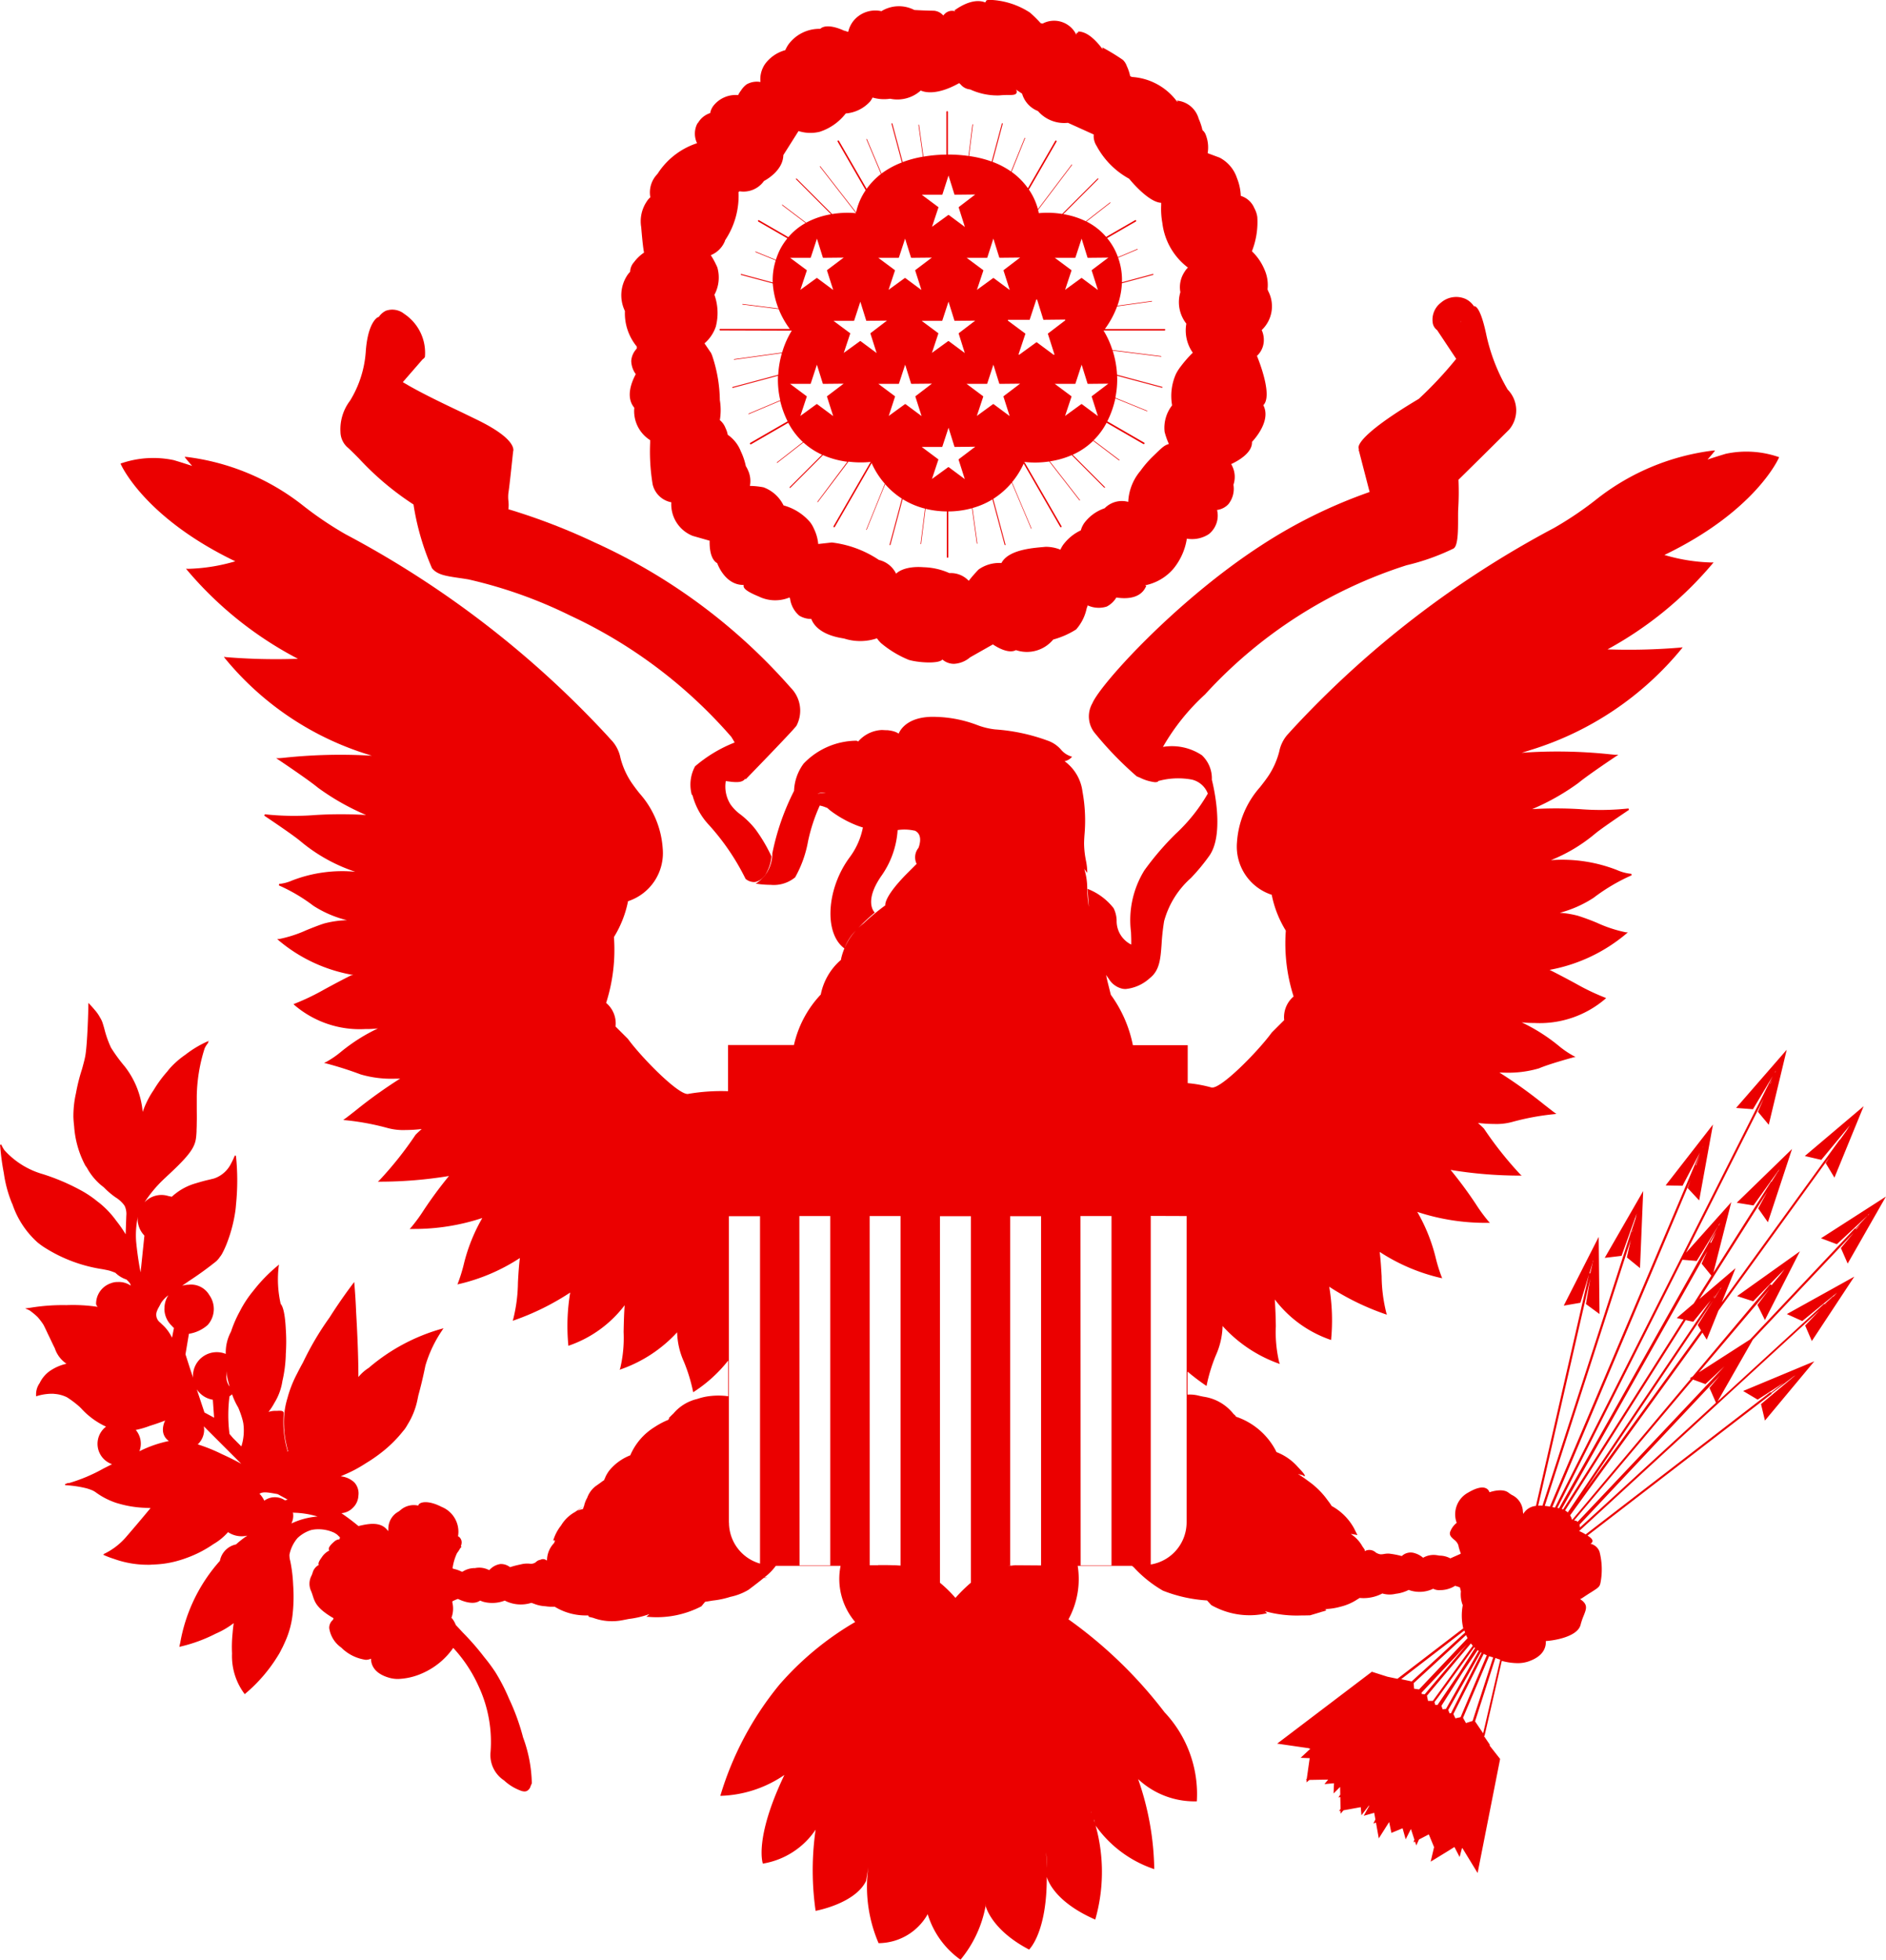 <svg xmlns="http://www.w3.org/2000/svg" width="83.361" height="86.601" viewBox="0 0 83.361 86.601"><g data-name="Group 129915" fill="#eb0000"><path data-name="Path 11963" d="M27.743 12.137a1.6 1.6 0 0 0-.121 1.605 2.309 2.309 0 0 0 .523 1.568l.006.073-.042.06a.852.852 0 0 0-.208.507 1.036 1.036 0 0 0 .2.581c-.184.342-.456 1.01-.071 1.476l.006.008a1.517 1.517 0 0 0 .7 1.431v.123a8.86 8.86 0 0 0 .111 1.831 1.047 1.047 0 0 0 .825.792 1.5 1.5 0 0 0 .946 1.484l.749.214c-.007.174-.007.8.334.992.053.144.39.962 1.155.962h.016a.125.125 0 0 0-.006.028c-.009.093.059.232.667.48a1.657 1.657 0 0 0 1.361.046l.026.043a1.2 1.2 0 0 0 .409.76 1.013 1.013 0 0 0 .531.145c.1.271.414.681 1.323.843l.133.024a2.312 2.312 0 0 0 1.444-.011 1.646 1.646 0 0 0 .181.211 4.6 4.6 0 0 0 1.227.741c.4.122 1.324.186 1.487-.015a.775.775 0 0 0 .51.19 1.185 1.185 0 0 0 .713-.287l1.008-.571c.132.09.672.436 1.019.252a1.509 1.509 0 0 0 1.647-.467 3.718 3.718 0 0 0 1.011-.445 2.017 2.017 0 0 0 .464-.917l.024-.077c.008-.009.013-.021.021-.029h-.01c0-.014.01-.03.014-.041a1.174 1.174 0 0 0 .841.052 1.047 1.047 0 0 0 .425-.4c.368.059 1.042.082 1.3-.466l.023-.05-.053-.023a2.213 2.213 0 0 0 1.264-.746 2.757 2.757 0 0 0 .582-1.316 1.35 1.35 0 0 0 .973-.2 1.049 1.049 0 0 0 .363-1.067.834.834 0 0 0 .5-.255 1.089 1.089 0 0 0 .224-.86 1.074 1.074 0 0 0-.049-.812.645.645 0 0 0-.051-.1c.245-.112.945-.478.92-.981.127-.134.854-.951.5-1.621.412-.4-.154-1.866-.281-2.178a.949.949 0 0 0 .3-.611 1.051 1.051 0 0 0-.09-.53 1.444 1.444 0 0 0 .285-1.726l-.027-.075a1.673 1.673 0 0 0-.14-.883c-.008-.021-.018-.042-.027-.062l-.017-.035a2.349 2.349 0 0 0-.507-.7 3.519 3.519 0 0 0 .239-1.51 1.152 1.152 0 0 0-.131-.395.95.95 0 0 0-.6-.543 2.312 2.312 0 0 0-.168-.784 1.573 1.573 0 0 0-.77-.907l-.526-.195a1.509 1.509 0 0 0-.076-.789.484.484 0 0 0-.153-.229 2.544 2.544 0 0 0-.166-.5 1.1 1.1 0 0 0-.965-.805l.032.056h-.015a2.685 2.685 0 0 0-2-1.1l-.081-.034a2.011 2.011 0 0 0-.15-.449.672.672 0 0 0-.178-.276 9.411 9.411 0 0 0-.911-.553l.042.072-.026-.014-.029-.016c-.283-.373-.658-.739-1.048-.738v.053h-.065v.036c-.007 0-.013.019-.019.048a1.087 1.087 0 0 0-1.488-.487l-.084-.02a5.412 5.412 0 0 0-.476-.468 3.46 3.46 0 0 0-1.635-.554c-.208-.024-.33.006-.31.077a.13.13 0 0 0-.035.028c-.191-.079-.646-.158-1.367.361h.052l-.036.024a.448.448 0 0 0-.435.125.3.3 0 0 0-.061.071.611.611 0 0 0-.424-.214c-.281 0-.7-.023-.857-.031a1.479 1.479 0 0 0-1.455.052l.057.014a1.245 1.245 0 0 0-1.3.423 1.208 1.208 0 0 0-.221.461l-.014.018a1.245 1.245 0 0 0-.185-.06s-.728-.361-1.042-.076a1.7 1.7 0 0 0-1.391.671 1.336 1.336 0 0 0-.152.271 1.647 1.647 0 0 0-.887.6 1.186 1.186 0 0 0-.212.807.912.912 0 0 0-.612.105.99.99 0 0 0-.25.273 1.033 1.033 0 0 0-.123.2 1.256 1.256 0 0 0-1.081.456.765.765 0 0 0-.141.273l-.015.053.021.006a.972.972 0 0 0-.549.424.724.724 0 0 0-.046.058.973.973 0 0 0-.006.856 3.283 3.283 0 0 0-1.712 1.3c-.008.011-.012.021-.019.031s-.023.027-.034.043a1.166 1.166 0 0 0-.3 1.015.79.79 0 0 0-.159.187 1.567 1.567 0 0 0-.245 1.133c.059.712.1 1.007.126 1.124a1.788 1.788 0 0 0-.44.419.66.66 0 0 0-.175.43.965.965 0 0 0-.109.128Zm4.3-1.512a3.537 3.537 0 0 0 .6-2.139l.045-.035a1.108 1.108 0 0 0 1.08-.455c.1-.052.843-.463.855-1.143l.672-1.063a1.72 1.72 0 0 0 .937.032 2.385 2.385 0 0 0 1.15-.809 1.618 1.618 0 0 0 1.086-.541 1.231 1.231 0 0 0 .1-.163 1.78 1.78 0 0 0 .775.053A1.547 1.547 0 0 0 40.697 4c.151.069.688.234 1.68-.317l.02-.011.066.063a.615.615 0 0 0 .417.216 2.864 2.864 0 0 0 1.3.264 3.039 3.039 0 0 1 .374-.017c.208 0 .345 0 .38-.1a.15.15 0 0 0-.029-.141l.272.182a1.172 1.172 0 0 0 .7.767 1.532 1.532 0 0 0 1.325.52l1.141.516a.8.8 0 0 0 .124.5 3.587 3.587 0 0 0 1.441 1.455c.094.115.862 1.038 1.416 1.063v.111a3.454 3.454 0 0 0 .052.784 2.9 2.9 0 0 0 1.13 1.967.858.858 0 0 0-.141.177 1.223 1.223 0 0 0-.193.91 1.538 1.538 0 0 0 .264 1.391 1.708 1.708 0 0 0 .285 1.283 5.361 5.361 0 0 0-.54.618 2.037 2.037 0 0 0-.2.313 2.381 2.381 0 0 0-.174 1.395 1.615 1.615 0 0 0-.332 1.168 3.184 3.184 0 0 0 .19.539c-.217.061-.317.172-.68.522a4.69 4.69 0 0 0-.579.667 2.268 2.268 0 0 0-.538 1.369 1.066 1.066 0 0 0-1.043.282 1.859 1.859 0 0 0-.84.575 1.017 1.017 0 0 0-.212.4 2.062 2.062 0 0 0-.719.56 1.147 1.147 0 0 0-.183.294 1.736 1.736 0 0 0-.657-.126c-.411.044-1.6.085-1.942.7l-.013.017a1.569 1.569 0 0 0-1.005.285 6.418 6.418 0 0 0-.436.5 1.086 1.086 0 0 0-.855-.34 2.967 2.967 0 0 0-1.136-.26c-.916-.071-1.219.286-1.219.286a1.135 1.135 0 0 0-.76-.608 4.748 4.748 0 0 0-2.082-.771l-.6.067a1.959 1.959 0 0 0-.193-.68 1.317 1.317 0 0 0-.162-.279 2.355 2.355 0 0 0-1.178-.746 1.609 1.609 0 0 0-.887-.8 3.48 3.48 0 0 0-.6-.062 1.133 1.133 0 0 0-.089-.7 1.116 1.116 0 0 0-.091-.173 2.887 2.887 0 0 0-.222-.655 1.589 1.589 0 0 0-.578-.731 1.061 1.061 0 0 0-.093-.283.856.856 0 0 0-.256-.365 2.713 2.713 0 0 0 0-.885 6.406 6.406 0 0 0-.352-2l-.007-.011-.027-.065-.292-.43a1.688 1.688 0 0 0 .5-.741 2.39 2.39 0 0 0-.062-1.405 1.615 1.615 0 0 0 .13-1.206 1.222 1.222 0 0 0-.057-.126 3.331 3.331 0 0 0-.234-.418 1.131 1.131 0 0 0 .633-.644Z"/><path data-name="Path 11965" d="M34.966 14.608c.006 0 .006-.008.011-.011l.015.018a3.885 3.885 0 0 0-.422.96l-2.124.294a.013.013 0 0 0 0 .025l2.114-.292a4.271 4.271 0 0 0-.163.957l-2.014.539a.02.02 0 0 0-.015.025.02.02 0 0 0 .02.015l2-.536a4 4 0 0 0 .1 1.086s-.006-.006-.01 0l-1.387.585a.013.013 0 0 0-.007.017.013.013 0 0 0 .012.008l1.387-.585v-.008a4.145 4.145 0 0 0 .329.909l-1.65.953a.033.033 0 0 0-.012.046.034.034 0 0 0 .029.017.031.031 0 0 0 .017 0l1.646-.951a3.143 3.143 0 0 0 .648.852l-1.153.9a.013.013 0 0 0 0 .018.012.012 0 0 0 .01 0h.008l1.155-.9a3.134 3.134 0 0 0 .825.541l-1.431 1.432a.021.021 0 0 0 0 .029.021.021 0 0 0 .029 0l1.442-1.443a3.935 3.935 0 0 0 1.078.293l-1.322 1.765a.012.012 0 0 0 0 .018h.008a.012.012 0 0 0 .01 0l1.352-1.788a4.3 4.3 0 0 0 .981.012l-1.639 2.839a.033.033 0 0 0 .012.046.032.032 0 0 0 .017 0 .033.033 0 0 0 .029-.017l1.625-2.816a3.592 3.592 0 0 0 .584.913l-.822 2.024a.013.013 0 0 0 .007.017.013.013 0 0 0 .012-.008l.818-2.012a3.536 3.536 0 0 0 .738.636l-.544 2.032a.021.021 0 0 0 .014.025h.005a.02.02 0 0 0 .019-.015l.541-2.019a3.472 3.472 0 0 0 .986.418l-.194 1.556a.013.013 0 0 0 .011.014.012.012 0 0 0 .013-.011l.194-1.552a4.012 4.012 0 0 0 .94.117v2.007a.034.034 0 1 0 .067 0v-2.006a4 4 0 0 0 1.045-.142l.216 1.558a.012.012 0 0 0 .012.011.013.013 0 0 0 .011-.015l-.216-1.562a3.475 3.475 0 0 0 .883-.382l.538 2.006a.02.02 0 0 0 .019.015h.005a.021.021 0 0 0 .014-.025l-.541-2.019a3.549 3.549 0 0 0 .816-.715l.856 2.029a.013.013 0 0 0 .012.008.012.012 0 0 0 .007-.017l-.861-2.04a3.565 3.565 0 0 0 .516-.824l1.613 2.794a.034.034 0 0 0 .029.017.033.033 0 0 0 .017 0 .033.033 0 0 0 .012-.046l-1.632-2.825h-.011v-.013a4.254 4.254 0 0 0 1.1-.02l1.339 1.72a.012.012 0 0 0 .01 0h.008a.013.013 0 0 0 0-.018l-1.329-1.708a3.891 3.891 0 0 0 .969-.275l1.435 1.437a.022.022 0 0 0 .014.006.02.02 0 0 0 .014-.034l-1.424-1.426a3.118 3.118 0 0 0 .916-.623s0 .01 0 .014l1.133.857a.01.01 0 0 0 .008 0 .013.013 0 0 0 .008-.023l-1.133-.857h-.012a3.135 3.135 0 0 0 .579-.781l1.63.942a.031.031 0 0 0 .017 0 .034.034 0 0 0 .029-.017.033.033 0 0 0-.012-.046l-1.632-.943a4.142 4.142 0 0 0 .356-1.013l1.4.568a.013.013 0 0 0 0-.025l-1.4-.57a3.966 3.966 0 0 0 .078-.972l1.979.529h.005a.02.02 0 0 0 .019-.015.02.02 0 0 0-.014-.025l-1.991-.533a4.284 4.284 0 0 0-.194-1.066l2.14.267a.013.013 0 0 0 0-.025l-2.152-.269a3.849 3.849 0 0 0-.389-.857l.006-.006h2.69a.034.034 0 0 0 0-.067h-2.638a4.038 4.038 0 0 0 .54-1l1.532-.212a.012.012 0 0 0 .01-.014.012.012 0 0 0-.014-.011l-1.517.21a3.387 3.387 0 0 0 .2-.994l1.377-.369a.02.02 0 0 0-.01-.039l-1.365.366a2.9 2.9 0 0 0-.169-1.086l.859-.363a.013.013 0 0 0-.01-.023l-.856.362a3.083 3.083 0 0 0-.165-.374 2.775 2.775 0 0 0-.315-.468l1.27-.733a.034.034 0 0 0 .012-.046.033.033 0 0 0-.046-.012l-1.279.738a2.8 2.8 0 0 0-.869-.679l1.055-.822a.013.013 0 0 0-.016-.02l-1.065.83a3.624 3.624 0 0 0-1-.315l1.544-1.544a.02.02 0 1 0-.028-.028l-1.564 1.563a4.117 4.117 0 0 0-1.034-.034s-.008-.055-.03-.144l1.5-1.984a.013.013 0 0 0 0-.018.012.012 0 0 0-.018 0l-1.489 1.969a2.886 2.886 0 0 0-.4-.866l1.224-2.12a.034.034 0 0 0-.058-.033l-1.209 2.094a3.1 3.1 0 0 0-.723-.723l.6-1.485a.013.013 0 0 0-.007-.017.013.013 0 0 0-.017.007l-.6 1.48a3.625 3.625 0 0 0-.817-.427l.451-1.682a.02.02 0 1 0-.039-.01l-.45 1.679a4.808 4.808 0 0 0-1-.243l.173-1.391a.013.013 0 0 0-.011-.014.014.014 0 0 0-.014.011l-.173 1.39a6.559 6.559 0 0 0-.91-.063V4.951a.034.034 0 1 0-.067 0V6.83a6.52 6.52 0 0 0-1.013.09l-.195-1.4a.012.012 0 0 0-.014-.011.013.013 0 0 0-.011.015l.194 1.4a4.8 4.8 0 0 0-.892.238l-.455-1.7a.02.02 0 0 0-.039.01l.457 1.707a3.68 3.68 0 0 0-.9.49l-.642-1.52a.012.012 0 0 0-.017-.007.013.013 0 0 0-.007.017l.644 1.527a3.1 3.1 0 0 0-.634.658l-1.224-2.119a.033.033 0 1 0-.058.033l1.239 2.146a2.758 2.758 0 0 0-.423.976l-1.579-2.029a.013.013 0 1 0-.02.016l1.593 2.047v.005a4.122 4.122 0 0 0-1.054.038L35.213 7.89a.02.02 0 0 0-.028.028l1.547 1.548a3.545 3.545 0 0 0-1.1.373l-1.048-.793a.013.013 0 0 0-.015.021l1.039.786a2.764 2.764 0 0 0-.763.625l-1.294-.747a.033.033 0 0 0-.033.058l1.285.742a2.8 2.8 0 0 0-.308.459 3.052 3.052 0 0 0-.2.489l-.89-.363a.013.013 0 0 0-.017.007.013.013 0 0 0 .007.017l.892.363a2.909 2.909 0 0 0-.133.976l-1.388-.372a.02.02 0 1 0-.01.039l1.4.375a3.828 3.828 0 0 0 .752 2.01h-3.077a.034.034 0 0 0 0 .067Zm6.958-6.853.26.832a.022.022 0 0 0 .021.016l.9-.01-.722.552a.023.023 0 0 0-.008.025l.273.857-.71-.527a.02.02 0 0 0-.013 0 .023.023 0 0 0-.013 0l-.717.52.282-.849a.022.022 0 0 0-.008-.025l-.727-.542h.892a.022.022 0 0 0 .021-.015Zm1.983 2.786.26.832a.023.023 0 0 0 .021.016l.9-.009-.723.551a.023.023 0 0 0-.008.025l.274.857-.709-.527a.023.023 0 0 0-.013 0 .024.024 0 0 0-.013 0l-.716.521.283-.85a.023.023 0 0 0-.008-.025l-.728-.541h.892a.023.023 0 0 0 .021-.015Zm-1.528 9.747a.023.023 0 0 0-.008.025l.273.855-.709-.527a.02.02 0 0 0-.013 0 .02.02 0 0 0-.013 0l-.717.521.282-.849a.023.023 0 0 0-.008-.025l-.727-.542h.892a.022.022 0 0 0 .021-.015l.273-.833.26.833a.023.023 0 0 0 .021.015l.9-.01Zm-2.82-2.761a.023.023 0 0 0-.008-.025l-.728-.543h.891a.022.022 0 0 0 .021-.015l.273-.833.26.832a.023.023 0 0 0 .022.016l.9-.009-.721.552a.022.022 0 0 0-.008.025l.273.856-.709-.527a.024.024 0 0 0-.013 0 .021.021 0 0 0-.013 0l-.717.521Zm3.085-1.93-.71-.526a.022.022 0 0 0-.013 0 .022.022 0 0 0-.013 0l-.717.52.282-.85a.023.023 0 0 0-.008-.025l-.727-.541h.892a.022.022 0 0 0 .021-.015l.273-.833.26.832a.023.023 0 0 0 .021.016l.9-.009-.722.551a.023.023 0 0 0-.008.025Zm-2.183-3.667a.023.023 0 0 0-.008.025l.274.857-.711-.527a.023.023 0 0 0-.013 0 .022.022 0 0 0-.013 0l-.716.521.282-.85a.023.023 0 0 0-.008-.025l-.728-.541h.892a.022.022 0 0 0 .021-.015l.272-.832.26.832a.023.023 0 0 0 .021.016l.9-.009Zm-2.157 2.244.9-.009-.722.551a.022.022 0 0 0-.008.025l.273.857-.709-.526a.024.024 0 0 0-.013 0 .022.022 0 0 0-.013 0l-.717.52.283-.85a.023.023 0 0 0-.008-.025l-.728-.541h.892a.023.023 0 0 0 .021-.015l.272-.832.259.832a.023.023 0 0 0 .021.016Zm-1.742 3.328a.022.022 0 0 0-.008.025l.273.856-.71-.527a.024.024 0 0 0-.013 0 .021.021 0 0 0-.013 0l-.715.521.282-.849a.023.023 0 0 0-.008-.025l-.728-.543h.892a.023.023 0 0 0 .021-.015l.272-.833.26.832a.023.023 0 0 0 .022.016l.9-.009Zm0-5.572a.023.023 0 0 0-.008.025l.274.857-.709-.527a.023.023 0 0 0-.013 0 .024.024 0 0 0-.013 0l-.716.521.283-.85a.022.022 0 0 0-.008-.025l-.729-.541h.893a.022.022 0 0 0 .021-.015l.272-.832.26.832a.023.023 0 0 0 .021.016l.9-.009Zm7.8 5.572a.022.022 0 0 0-.008.025l.273.856-.71-.527a.024.024 0 0 0-.013 0 .021.021 0 0 0-.013 0l-.715.521.282-.849a.023.023 0 0 0-.008-.025l-.727-.543h.892a.022.022 0 0 0 .021-.015l.272-.833.259.832a.023.023 0 0 0 .022.016l.9-.009Zm3.9-5.572a.023.023 0 0 0-.008.025l.273.857-.709-.527a.022.022 0 0 0-.013 0 .024.024 0 0 0-.013 0l-.715.521.281-.85a.022.022 0 0 0-.008-.025l-.728-.541h.892a.023.023 0 0 0 .021-.015l.272-.832.26.832a.02.02 0 0 0 .022.016l.9-.009Zm0 5.572a.022.022 0 0 0-.008.025l.273.856-.709-.527a.024.024 0 0 0-.013 0 .021.021 0 0 0-.013 0l-.716.521.283-.849a.023.023 0 0 0-.008-.025l-.729-.543h.892a.023.023 0 0 0 .021-.015l.273-.833.26.832a.021.021 0 0 0 .021.016l.9-.009Zm-2.461-4.257a.023.023 0 0 1 .021-.015.023.023 0 0 1 .021.016l.275.883.946-.01a.023.023 0 0 1 .021.015.023.023 0 0 1-.008.025l-.763.582.289.908a.023.023 0 0 1-.008.025.022.022 0 0 1-.013 0 .023.023 0 0 1-.013 0l-.752-.558-.759.551a.023.023 0 0 1-.026 0 .022.022 0 0 1-.008-.025l.3-.9-.77-.572a.023.023 0 0 1-.008-.025.023.023 0 0 1 .021-.015h.943Z"/><path data-name="Path 11966" d="M15.337 19.745c.128.109.305.288.53.514a12.689 12.689 0 0 0 2.41 2.03 11.276 11.276 0 0 0 .818 2.816c.231.288.606.343 1.175.427.132.019.281.041.44.068a20.322 20.322 0 0 1 4.5 1.6 21.369 21.369 0 0 1 7.113 5.355s.065.1.149.25a6.114 6.114 0 0 0-1.75 1.052 1.7 1.7 0 0 0-.142 1.269l.027-.006v.006a3.043 3.043 0 0 0 .675 1.264 10.358 10.358 0 0 1 1.668 2.432v.005a.6.6 0 0 0 .369.144.476.476 0 0 0 .075-.006.737.737 0 0 0 .493-.421 1.789 1.789 0 0 0 .212-.706 7.022 7.022 0 0 0-.7-1.188 3.75 3.75 0 0 0-.667-.663 1.913 1.913 0 0 1-.445-.449 1.478 1.478 0 0 1-.207-1.029c.379.053.711.1.853-.1l.03.019c.086-.088 2.1-2.158 2.242-2.366a1.434 1.434 0 0 0-.258-1.68 25.564 25.564 0 0 0-8.659-6.414 27.324 27.324 0 0 0-3.817-1.469 1.563 1.563 0 0 0 0-.374 1.572 1.572 0 0 1 0-.342c.042-.248.167-1.432.2-1.753a.458.458 0 0 0 .008-.078c.02-.048.166-.526-1.474-1.347-.224-.112-.5-.243-.822-.4-.825-.392-1.848-.878-2.579-1.322l.877-1.008a.307.307 0 0 0 .1-.1 2.065 2.065 0 0 0-.912-1.906.842.842 0 0 0-.817-.138.8.8 0 0 0-.319.288v-.018l-.04.02c-.018.009-.442.235-.528 1.536a4.749 4.749 0 0 1-.694 2.147 2.087 2.087 0 0 0-.422 1.389.933.933 0 0 0 .288.652Zm16.311 14.7Z"/><path data-name="Path 11967" d="m80.083 59.249 1.876-2.845-2.98 1.654.682.308 1.536-1.254-.164.172c-.008 0-.016-.007-.023 0l-.362.331a.043.043 0 0 0-.042.008l-4.692 4.3 1.563-2.737 4.452-4.717-.562.671.3.686 1.69-2.959-2.868 1.841.7.263 1.369-1.273-.551.582a.045.045 0 0 0-.039.012l-4.612 4.886-2.266 1.455 3.12-3.682-.533.7.332.67 1.547-3.036-2.777 1.978.712.23 1.386-1.418-.179.236-.4.476a.041.041 0 0 0-.013-.024.047.047 0 0 0-.066.006l-3.4 4.042-.131.084.046.017-5.249 6.243v-.005a.65.65 0 0 0-.086-.2l5.849-8.072.19.311.52-1.291 4.9-6.765-.162.255.386.641 1.291-3.154-2.6 2.2.729.17 1.264-1.527-.155.244-.283.392a.047.047 0 0 0-.025.015l-5.2 7.17.608-1.51-1.6 1.365 3-4.736-.4.73.43.612 1.067-3.236-2.444 2.375.739.119 1.154-1.613-.066.122h-.01l-.281.442a.047.047 0 0 0-.033.02l-2.535 4 .79-3.116-2 2.234 3.436-6.816-.258.588.479.574.794-3.314-2.238 2.571.746.057.871-1.46-.179.354-1.455 2.887-2.442 4.837-.024.027h.01l-5.533 10.955-.055-.01-.061-.011 6.106-14.434-.126.337.51.547.61-3.353-2.093 2.69.748.016.77-1.47-6.632 15.644a3.263 3.263 0 0 0-.227-.032l3.8-11.747-.172.77.581.472.141-3.405-1.7 2.953.743-.088.669-1.866-.05.222-.2.6s-.006 0-.007.008l-1.49 4.611-2.417 7.46a1.718 1.718 0 0 0-.189 0l2.3-10.029-.19 1.123.6.44-.036-3.408-1.544 3.038.737-.127.375-1.247-2.341 10.222a.72.72 0 0 0-.563.358c0-.042-.009-.073-.012-.088a.858.858 0 0 0-.5-.759c-.048-.033-.1-.065-.143-.1-.254-.191-.717-.054-.837-.014a.286.286 0 0 0-.15-.174c-.17-.083-.436-.02-.789.187a1.091 1.091 0 0 0-.509 1.339.89.89 0 0 0-.27.35c-.09.179.03.284.147.386a.545.545 0 0 1 .2.262v.019a2.6 2.6 0 0 0 .106.339c-.022.015-.037.023-.037.023l-.428.19a1 1 0 0 0-.477-.121c-.04-.007-.076-.014-.121-.02a.925.925 0 0 0-.605.114.983.983 0 0 0-.363-.2.571.571 0 0 0-.58.125 3.83 3.83 0 0 0-.551-.107.929.929 0 0 0-.239.017.811.811 0 0 1-.152.013.553.553 0 0 1-.172-.059.376.376 0 0 1-.048-.033.417.417 0 0 0-.476-.048v-.06c-.032-.055-.067-.1-.1-.147a1.519 1.519 0 0 0-.513-.549h.033c.131.021.2.035.205.035l.054.011-.155-.308a2.493 2.493 0 0 0-1-.986h.01s-.06-.1-.17-.24a3.559 3.559 0 0 0-.856-.85l-.022-.017a6.562 6.562 0 0 0-.438-.3l.246.067a.019.019 0 0 0 0 .008.027.027 0 0 0 .027.027h.021l.007-.017c.008-.019.019-.055-.3-.388a2.379 2.379 0 0 0-.946-.661l-.016-.025-.019-.044a3.1 3.1 0 0 0-1.767-1.5l-.015-.019h.023l-.042-.04c-.022-.021-.042-.037-.064-.057l-.008-.009a2.055 2.055 0 0 0-1.315-.754c-.086-.017-.168-.033-.249-.055a1.608 1.608 0 0 0-.464-.038v-1.019a9.5 9.5 0 0 0 .8.609l.041.027.01-.048a7.322 7.322 0 0 1 .4-1.3 3.353 3.353 0 0 0 .3-1.3 6.121 6.121 0 0 0 2.462 1.653l.069.023-.027-.067a5.778 5.778 0 0 1-.15-1.6 22.522 22.522 0 0 0-.046-1.182 5.219 5.219 0 0 0 2.454 1.779l.037.01v-.038a8.935 8.935 0 0 0-.085-2.313 11.234 11.234 0 0 0 2.484 1.213l.064.022-.021-.064a6.914 6.914 0 0 1-.211-1.635c-.021-.363-.043-.73-.086-1.075a8.376 8.376 0 0 0 2.7 1.151l.062.013-.024-.059a7.025 7.025 0 0 1-.249-.791 7.714 7.714 0 0 0-.828-2.082 9.6 9.6 0 0 0 3.051.484h.162l-.055-.055a7.154 7.154 0 0 1-.571-.777 18.454 18.454 0 0 0-1.114-1.507 18.793 18.793 0 0 0 3.053.252h.089l-.067-.059a16.042 16.042 0 0 1-1.6-2.017c-.088-.092-.177-.17-.266-.25a6.41 6.41 0 0 0 .714.045 2.657 2.657 0 0 0 .794-.088 11.1 11.1 0 0 1 1.872-.347l.088-.009-.072-.051c-.1-.071-.26-.2-.461-.354a20.875 20.875 0 0 0-1.986-1.424c.084 0 .168.006.25.006a4.82 4.82 0 0 0 1.493-.189c.48-.205 1.518-.484 1.528-.487l.094-.025-.089-.038a4.14 4.14 0 0 1-.662-.453 7.91 7.91 0 0 0-1.63-1.031c.063.005.124.013.187.017.13.008.256.011.38.011a4.451 4.451 0 0 0 3.129-1.066l.035-.037-.047-.018a9.9 9.9 0 0 1-1.18-.556c-.525-.292-1.1-.585-1.27-.67a7.3 7.3 0 0 0 3.393-1.6l.065-.059h-.087a5.857 5.857 0 0 1-1.281-.422 10.252 10.252 0 0 0-.83-.307 4.194 4.194 0 0 0-.81-.134 5.109 5.109 0 0 0 1.494-.662 8.3 8.3 0 0 1 1.682-.994l-.013-.065a2.046 2.046 0 0 1-.635-.168 6.663 6.663 0 0 0-2.919-.436 7.175 7.175 0 0 0 1.931-1.151l.061-.05c.36-.288 1.449-1.015 1.459-1.022l-.024-.061a11.453 11.453 0 0 1-2.144.03 17.507 17.507 0 0 0-2.114 0 10.244 10.244 0 0 0 2.047-1.158c.412-.344 1.657-1.174 1.67-1.183l.092-.061h-.111c-.036 0-.126-.009-.262-.022a22.185 22.185 0 0 0-3.9-.066c.13-.038.26-.078.4-.124a13.92 13.92 0 0 0 6.671-4.474l.046-.065-.079.013a27.124 27.124 0 0 1-3.242.081 16.187 16.187 0 0 0 4.64-3.785l.047-.061-.077.008a8 8 0 0 1-2.095-.333c4.025-1.938 5.045-4.262 5.056-4.287l.015-.034-.036-.011a4.369 4.369 0 0 0-2.318-.139c-.281.084-.55.169-.812.255.18-.2.288-.338.291-.342l.044-.057h-.072a10.374 10.374 0 0 0-5.1 2.1 15.43 15.43 0 0 1-1.943 1.32 43.513 43.513 0 0 0-11.572 8.9c-.1.109-.168.187-.207.227a1.607 1.607 0 0 0-.37.75 3.52 3.52 0 0 1-.47 1.065c-.128.191-.26.359-.388.521a4.061 4.061 0 0 0-1.01 2.42 2.239 2.239 0 0 0 1.535 2.326 4.778 4.778 0 0 0 .623 1.584 7.688 7.688 0 0 0 .344 2.909 1.2 1.2 0 0 0-.416 1.044l-.548.547c-.606.835-2.3 2.556-2.678 2.426a5.917 5.917 0 0 0-1.038-.188v-1.678h-2.424a5.663 5.663 0 0 0-.975-2.227l-.137-.549a5.391 5.391 0 0 1-.071-.327l.091.136.007.011h.007a.943.943 0 0 0 .62.463.792.792 0 0 0 .139.012 1.846 1.846 0 0 0 1.066-.48c.438-.34.476-.858.523-1.513a9.6 9.6 0 0 1 .111-1.007 3.927 3.927 0 0 1 1.18-1.9 8.564 8.564 0 0 0 .837-1.014c.694-1.04.1-3.305.093-3.328a1.411 1.411 0 0 0-.441-1.087A2.394 2.394 0 0 0 51.402 33a9.608 9.608 0 0 1 1.861-2.32 20.5 20.5 0 0 1 8.905-5.706 9.966 9.966 0 0 0 2.079-.74c.2-.12.2-.8.2-1.345 0-.158 0-.307.007-.419a12.206 12.206 0 0 0 .01-1.273l1-.986c.511-.506 1.039-1.029 1.242-1.233a1.311 1.311 0 0 0-.068-1.768 8.224 8.224 0 0 1-.957-2.483c-.2-.925-.38-1.14-.469-1.186a.077.077 0 0 0-.065-.01.91.91 0 0 0-.379-.328 1.03 1.03 0 0 0-1.083.173.941.941 0 0 0-.349.939.5.5 0 0 0 .185.271l.843 1.268a17.04 17.04 0 0 1-1.653 1.768c-2.277 1.356-2.617 1.918-2.658 2.1a.134.134 0 0 0 0 .086c0 .024.009.042.013.064h-.013a.4.4 0 0 0 .017.065l.467 1.8a22.153 22.153 0 0 0-4.793 2.36c-3.749 2.43-7.107 6.128-7.46 6.974a1.166 1.166 0 0 0 .073 1.275 15.336 15.336 0 0 0 1.888 1.955l.141.058a2.029 2.029 0 0 0 .66.2.381.381 0 0 0 .118-.017l.027-.009-.016-.02a3.308 3.308 0 0 1 1.51-.068 1 1 0 0 1 .7.616 7.576 7.576 0 0 1-1.423 1.783 12.57 12.57 0 0 0-1.381 1.61 4.19 4.19 0 0 0-.591 2.724c.008.2.015.384.01.555a1.162 1.162 0 0 1-.645-1.064 1.3 1.3 0 0 0-.133-.543 2.7 2.7 0 0 0-1.124-.844l-.03-.013.059.8a4.977 4.977 0 0 1-.072-.838 2.917 2.917 0 0 0-.131-.844c.04.057.067.092.071.1l.06.08v-.1A2.745 2.745 0 0 0 48 38.03a4.191 4.191 0 0 1-.084-.746c0-.122.008-.254.019-.408a7.046 7.046 0 0 0-.089-1.9 1.961 1.961 0 0 0-.791-1.344.612.612 0 0 0 .294-.158l.037-.037-.049-.019a.958.958 0 0 1-.442-.3 1.389 1.389 0 0 0-.6-.4 8.365 8.365 0 0 0-2.308-.491 3.2 3.2 0 0 1-.811-.2 5.5 5.5 0 0 0-1.768-.353c-1.26-.06-1.611.556-1.688.74a.413.413 0 0 0-.039-.027l-.012-.006a.518.518 0 0 0-.053-.027l-.024-.01a.77.77 0 0 0-.078-.028l-.017-.005a1.23 1.23 0 0 0-.122-.029l-.037-.006a1.785 1.785 0 0 0-.12-.015h-.05c-.06 0-.124-.008-.2-.008a1.467 1.467 0 0 0-1.036.508.355.355 0 0 0-.076-.035h-.008a3.263 3.263 0 0 0-2.327 1.01 2.149 2.149 0 0 0-.424 1.206 10.761 10.761 0 0 0-.96 2.762 1.569 1.569 0 0 1-.686 1.306l-.055.027.061.01a3.978 3.978 0 0 0 .6.046 1.48 1.48 0 0 0 1.089-.332 5.073 5.073 0 0 0 .571-1.6 7.694 7.694 0 0 1 .516-1.569h.013c.031.006.059.014.087.022l.033.008.078.027.019.007c.025.009.044.018.062.026h.009l.039.019c.023.022.059.053.1.088l.021.017c.046.036.1.077.166.122l.04.027c.067.046.142.094.225.145l.045.026c.089.052.185.106.288.158l.021.01c.1.05.209.1.321.145l.048.02q.141.056.292.1a3.24 3.24 0 0 1-.591 1.327c-1.014 1.376-1.134 3.321-.248 4l.024.018.008-.029a2.173 2.173 0 0 1 .533-.8 8.332 8.332 0 0 1 .783-.743l.019-.015-.018-.016s-.49-.472.325-1.629a3.941 3.941 0 0 0 .7-2h.009a2.022 2.022 0 0 1 .736.028h.017a.407.407 0 0 1 .143.111c.182.227.033.607.016.65a.663.663 0 0 0-.081.707l-.4.4c-1.045 1.046-.987 1.409-.984 1.424V40a9.757 9.757 0 0 0-.966.8 2.748 2.748 0 0 0-.987 1.554l-.006.053a2.71 2.71 0 0 0-.894 1.533 4.76 4.76 0 0 0-1.186 2.231H32.18v2.04a8.627 8.627 0 0 0-1.746.116c-.38.126-2.072-1.592-2.682-2.43l-.545-.544a1.183 1.183 0 0 0-.416-1.043 7.706 7.706 0 0 0 .345-2.909 4.779 4.779 0 0 0 .623-1.584 2.238 2.238 0 0 0 1.533-2.328 4.062 4.062 0 0 0-1.008-2.418 7.543 7.543 0 0 1-.39-.522 3.526 3.526 0 0 1-.47-1.065 1.6 1.6 0 0 0-.37-.75c-.04-.04-.11-.118-.208-.228a43.471 43.471 0 0 0-11.57-8.9 15.431 15.431 0 0 1-1.946-1.32 10.345 10.345 0 0 0-5.1-2.1h-.072l.044.057s.112.142.292.342a31.761 31.761 0 0 0-.812-.255 4.369 4.369 0 0 0-2.318.139l-.036.01.014.034c.01.025 1.03 2.348 5.057 4.286a8.043 8.043 0 0 1-2.1.333l-.077-.008.047.061a16.217 16.217 0 0 0 4.9 3.921 27.057 27.057 0 0 1-3.194-.074l-.079-.013.046.065a13.239 13.239 0 0 0 6.355 4.261c.047.016.091.028.138.043a23.459 23.459 0 0 0-3.843.087 4.48 4.48 0 0 1-.275.023h-.111l.092.061c.013.009 1.32.881 1.753 1.241a10.693 10.693 0 0 0 2.131 1.208 18.344 18.344 0 0 0-2.23 0 12.037 12.037 0 0 1-2.248-.032l-.024.061c.011.008 1.155.77 1.533 1.074l.067.054a7.382 7.382 0 0 0 2.424 1.351 6.144 6.144 0 0 0-2.791.385 1.859 1.859 0 0 1-.575.152l-.012.065a7.576 7.576 0 0 1 1.525.9 4.88 4.88 0 0 0 1.485.638 4.361 4.361 0 0 0-.986.139c-.189.054-.478.17-.786.292a5.61 5.61 0 0 1-1.225.4h-.088l.065.059a6.917 6.917 0 0 0 3.3 1.531l-.076.013v.033l-.006-.033h-.009c-.007 0-.7.352-1.325.7a10.066 10.066 0 0 1-1.179.555l-.047.018.034.037a4.438 4.438 0 0 0 3.126 1.065c.124 0 .252 0 .383-.012.064 0 .125-.011.188-.017a7.912 7.912 0 0 0-1.633 1.034 4.1 4.1 0 0 1-.66.451l-.089.038.094.025a15.727 15.727 0 0 1 1.527.486 4.812 4.812 0 0 0 1.493.189c.082 0 .167 0 .251-.006a20.826 20.826 0 0 0-1.99 1.428c-.2.156-.357.279-.456.35l-.072.051.088.009a11.206 11.206 0 0 1 1.872.346 2.662 2.662 0 0 0 .8.089 6.4 6.4 0 0 0 .709-.044c-.09.081-.181.162-.271.254a15.807 15.807 0 0 1-1.6 2.013l-.067.059h.089a18.833 18.833 0 0 0 3.055-.251 18.352 18.352 0 0 0-1.116 1.51 7.193 7.193 0 0 1-.569.775l-.055.055h.162a9.582 9.582 0 0 0 3.051-.484 7.728 7.728 0 0 0-.829 2.087 7.064 7.064 0 0 1-.247.788l-.025.058.062-.013a8.37 8.37 0 0 0 2.7-1.152c-.044.344-.066.711-.086 1.074a6.911 6.911 0 0 1-.211 1.635l-.021.064.064-.022a11.248 11.248 0 0 0 2.478-1.226 8.944 8.944 0 0 0-.084 2.313v.038l.037-.01a5.224 5.224 0 0 0 2.454-1.78c-.029.392-.038.8-.046 1.182a5.782 5.782 0 0 1-.15 1.6l-.027.067.069-.023a6.117 6.117 0 0 0 2.473-1.63 3.352 3.352 0 0 0 .3 1.3 7.338 7.338 0 0 1 .4 1.3l.01.049.041-.028a6.227 6.227 0 0 0 1.508-1.376v1.58a3.252 3.252 0 0 0-.925.008 2.657 2.657 0 0 0-.448.113 1.952 1.952 0 0 0-1.05.643 3.367 3.367 0 0 0-.172.168l-.04.042h.033l-.052.07a3.443 3.443 0 0 0-.605.32 2.716 2.716 0 0 0-1.071 1.246 2.253 2.253 0 0 0-.937.684.712.712 0 0 0-.045.065 1.387 1.387 0 0 0-.094.163l-.025.021h.018a1.266 1.266 0 0 0-.067.15l-.04.032.039-.029v.007l-.092.065.057-.044c-.042.03-.084.061-.122.091l-.231.164a1.128 1.128 0 0 0-.364.506 1.284 1.284 0 0 0-.141.369v.007a3.535 3.535 0 0 0-.39.249 1.634 1.634 0 0 0-.625.6 1.992 1.992 0 0 0-.346.662h.076c0 .019-.01.037-.015.057l-.024.057a1.112 1.112 0 0 0-.312.748v.021l-.024-.008-.04-.023a.233.233 0 0 0-.224 0 .358.358 0 0 0-.2.1.375.375 0 0 1-.031.024.366.366 0 0 1-.243.05 1.116 1.116 0 0 0-.409.034 4.14 4.14 0 0 0-.464.12.645.645 0 0 0-.427-.139.8.8 0 0 0-.449.228.506.506 0 0 0-.046.043.93.93 0 0 0-.623-.092.987.987 0 0 0-.531.146l-.046.02a1.559 1.559 0 0 0-.361-.13l-.058-.022a2.353 2.353 0 0 1 .193-.665l.029-.043a1.113 1.113 0 0 0 .106-.165c.013-.016.025-.033.039-.047l.03-.031-.029-.025a.634.634 0 0 0 .022-.083.317.317 0 0 0-.117-.346.25.25 0 0 0-.037-.02c0-.006.008-.014.011-.021a1.184 1.184 0 0 0-.726-1.27c-.5-.258-.839-.24-.973-.147a.155.155 0 0 0-.065.088.894.894 0 0 0-.73.155 3.612 3.612 0 0 1-.137.108.857.857 0 0 0-.453.781.723.723 0 0 0-.008.088c-.3-.449-.869-.334-1.313-.228a9.866 9.866 0 0 0-.755-.568.8.8 0 0 0 .515-.246.787.787 0 0 0 .237-.525.724.724 0 0 0-.169-.577 1 1 0 0 0-.615-.28l.151-.068a5.787 5.787 0 0 0 .953-.505 6.749 6.749 0 0 0 .682-.467 5.552 5.552 0 0 0 .968-.952c.027-.032.06-.069.081-.1a1.672 1.672 0 0 0 .12-.191 3.314 3.314 0 0 0 .441-1.108l.032-.155.007-.034c.141-.507.249-1.007.31-1.308a5.556 5.556 0 0 1 .761-1.592v-.006l.041-.057-.073.021a8.47 8.47 0 0 0-3.231 1.728 1.928 1.928 0 0 0-.459.406c0-.945-.052-2.033-.1-2.856a26.283 26.283 0 0 0-.079-1.273l-.005-.069-.043.055a22.91 22.91 0 0 0-1.052 1.518 12.953 12.953 0 0 0-1.166 1.974c-.1.179-.194.362-.291.551a5.166 5.166 0 0 0-.4 1.032 3.615 3.615 0 0 0-.126.579v.008a3.677 3.677 0 0 0-.026.659c0 .071.007.14.013.208v.026a3.919 3.919 0 0 0 .078.5q.038.186.086.364l-.038.021a.116.116 0 0 0 .007-.07 4.485 4.485 0 0 1-.157-1.624.083.083 0 0 0-.023-.07c-.05-.052-.166-.044-.278-.038h-.089a.949.949 0 0 0-.286.048 2.706 2.706 0 0 0 .262-.4 2.546 2.546 0 0 0 .354-.963 5.887 5.887 0 0 0 .149-1.137v-.048a8 8 0 0 0 0-1.124c-.039-.8-.16-1.031-.224-1.1a4.888 4.888 0 0 1-.088-1.668l.016-.073-.057.048a6.954 6.954 0 0 0-1.077 1.107 4.912 4.912 0 0 0-.6.911 5.279 5.279 0 0 0-.391.9 1.933 1.933 0 0 0-.231.977v.006a1.053 1.053 0 0 0-1.45.98c0 .027.006.052.008.078l-.139-.415-.2-.626.151-.9v-.006a1.635 1.635 0 0 0 .83-.388 1.058 1.058 0 0 0 .074-1.321.939.939 0 0 0-.856-.465l-.057.006a1.044 1.044 0 0 0-.292.046l.3-.208a14.915 14.915 0 0 0 1.215-.879 1.127 1.127 0 0 0 .158-.189.922.922 0 0 0 .09-.13 4.1 4.1 0 0 0 .247-.551 6.441 6.441 0 0 0 .348-1.374c.011-.084.02-.177.027-.275a10.4 10.4 0 0 0-.004-2.138h-.008l-.044-.007a3.408 3.408 0 0 1-.166.354 1.3 1.3 0 0 1-.754.658l-.166.041-.065.016a6.319 6.319 0 0 0-.349.089l-.051.015c-.054.016-.11.031-.161.048a2.591 2.591 0 0 0-.925.472c-.052.04-.1.082-.146.125l-.156-.033a1.024 1.024 0 0 0-1.051.28 5.575 5.575 0 0 1 .839-1.01c.054-.052.108-.1.168-.159 1.25-1.149 1.262-1.39 1.294-1.971v-.067c.006-.1.008-.221.009-.343.006-.212 0-.424 0-.628v-.5a7.339 7.339 0 0 1 .347-2.12 1.057 1.057 0 0 1 .165-.258l-.016-.022.047-.058-.094.038a4.725 4.725 0 0 0-.952.576 3.852 3.852 0 0 0-.7.616c-.034.04-.068.083-.1.125a5.424 5.424 0 0 0-.6.817 3.981 3.981 0 0 0-.487.969 3.812 3.812 0 0 0-.8-2.017 7.117 7.117 0 0 1-.6-.821 4.511 4.511 0 0 1-.282-.785c-.015-.061-.033-.123-.052-.186s-.04-.134-.06-.184a1.315 1.315 0 0 0-.095-.185 1.766 1.766 0 0 0-.241-.339c-.117-.142-.218-.243-.226-.252l-.046-.046v.116c0 .166-.041 1.72-.138 2.242-.027.145-.08.34-.14.56a8.057 8.057 0 0 0-.269 1.069 4.6 4.6 0 0 0-.114 1.059c.005.129.017.266.033.408a4.322 4.322 0 0 0 .495 1.731l.071.1a2.661 2.661 0 0 0 .6.745c.053.044.1.08.149.12a3.569 3.569 0 0 0 .515.439 1.366 1.366 0 0 1 .382.346l.008.013c.01.015.016.029.024.044a.833.833 0 0 1 .062.408l-.03.821a5.529 5.529 0 0 0-.417-.6 4.057 4.057 0 0 0-.763-.8l-.051-.037a4.623 4.623 0 0 0-.8-.533 9.437 9.437 0 0 0-1.631-.688 3.624 3.624 0 0 1-1.7-1.062 1.556 1.556 0 0 1-.134-.246l-.051.012v.035c0 .007 0 .032.006.064a10.434 10.434 0 0 0 .157 1.15 5.52 5.52 0 0 0 .361 1.338l.023.048a3.952 3.952 0 0 0 1.048 1.625c.027.025.053.05.082.074l.016.011a2.987 2.987 0 0 0 .327.229 6.6 6.6 0 0 0 2.5.922c.117.022.216.042.3.062a2.737 2.737 0 0 1 .264.094h.007a1.244 1.244 0 0 0 .489.3 1.1 1.1 0 0 1 .166.182l.03.091a.928.928 0 0 0-.561-.163h-.037a.814.814 0 0 0-.293.059.958.958 0 0 0-.644.9.2.2 0 0 0 .067.132v.007a7.411 7.411 0 0 0-1.385-.075 8.82 8.82 0 0 0-1.58.114l-.138.018-.1.014.092.038a1 1 0 0 1 .111.053 3.082 3.082 0 0 1 .349.289 2.8 2.8 0 0 1 .26.344c.055.106.124.251.2.416.1.2.2.425.3.619a1.313 1.313 0 0 0 .516.684 2.112 2.112 0 0 0-.775.348 1.4 1.4 0 0 0-.411.507.86.86 0 0 0-.157.545v.042l.041-.016a2.3 2.3 0 0 1 .72-.1l.061.007a1.48 1.48 0 0 1 .543.149 4.414 4.414 0 0 1 .541.407c.031.03.06.056.092.09a3.4 3.4 0 0 0 1.094.8.952.952 0 0 0 .265 1.659l-.375.189a7.361 7.361 0 0 1-1.5.637.862.862 0 0 1-.124.014v.017c-.025 0-.05.014-.074.018v.053a4.852 4.852 0 0 1 .964.143l.06.019c.038.012.074.025.109.039l.053.02a.859.859 0 0 1 .158.088 3.29 3.29 0 0 0 .877.46c.054.019.11.034.166.05a4.769 4.769 0 0 0 1.143.18l.215.01h.03a72.032 72.032 0 0 1-1.111 1.313 3.013 3.013 0 0 1-.9.691l-.044.018.017.013H4.61l-.06.022.057.028a4.055 4.055 0 0 0 .436.164 4.383 4.383 0 0 0 1.455.257h.116c.042 0 .084-.006.126-.007s.1-.005.151-.008a4.274 4.274 0 0 0 .651-.083l.037-.008q.182-.038.367-.095c.055-.016.109-.034.164-.052l.1-.035a5.116 5.116 0 0 0 1.22-.622 2.566 2.566 0 0 0 .649-.531 1.079 1.079 0 0 0 .849.153c-.006.007-.014.011-.021.018a3.917 3.917 0 0 0-.474.371.913.913 0 0 0-.713.726 7.333 7.333 0 0 0-1.752 3.611c0 .021-.011.042-.015.063l-.015.077v.009l-.011.042.042-.012a6.751 6.751 0 0 0 1.568-.574 3.658 3.658 0 0 0 .793-.464 6.914 6.914 0 0 0-.05.451 5.948 5.948 0 0 0-.024.892 2.78 2.78 0 0 0 .544 1.772l.016.023.016-.013a6.9 6.9 0 0 0 1.467-1.708l.036-.058c.036-.062.07-.127.1-.191.02-.037.04-.073.059-.112.035-.071.067-.144.1-.218l.038-.085a4.008 4.008 0 0 0 .3-1.128 7.223 7.223 0 0 0 .025-1.317 6.5 6.5 0 0 0-.128-1.053.994.994 0 0 1-.036-.275 1.614 1.614 0 0 1 .357-.738 1.541 1.541 0 0 1 .6-.354 1.36 1.36 0 0 1 .3-.035 1.643 1.643 0 0 1 .722.153 1.3 1.3 0 0 1 .13.084l.127.123a.593.593 0 0 0-.023.084.356.356 0 0 0-.2.074c-.212.176-.3.3-.268.388a.089.089 0 0 0 .02.032.854.854 0 0 0-.344.313c-.124.168-.162.271-.12.323a.547.547 0 0 0-.271.33 1.213 1.213 0 0 1-.054.146.76.76 0 0 0-.021.675c.031.072.054.142.075.209.092.287.179.558.885.976.011.007.024.009.036.015-.01.025-.016.045-.017.048l-.007.025-.009.008a.459.459 0 0 0-.159.365 1.277 1.277 0 0 0 .53.855 1.91 1.91 0 0 0 1.086.542.552.552 0 0 0 .231-.051v.033c.014.273.169.637.829.818a1.4 1.4 0 0 0 .371.046 2.881 2.881 0 0 0 1.1-.266 3.245 3.245 0 0 0 1.334-1.107 6.291 6.291 0 0 1 1.124 1.7 5.826 5.826 0 0 1 .522 2.942 1.336 1.336 0 0 0 .6 1.213 2.182 2.182 0 0 0 .709.442.535.535 0 0 0 .19.046.263.263 0 0 0 .12-.027.352.352 0 0 0 .16-.225 1.163 1.163 0 0 0 .048-.108 6.139 6.139 0 0 0-.387-2.029 9.713 9.713 0 0 0-.616-1.7 8.518 8.518 0 0 0-.6-1.169 7.659 7.659 0 0 0-.5-.677 11.261 11.261 0 0 0-.951-1.09q-.151-.165-.307-.331a1.052 1.052 0 0 0-.167-.293l-.026-.018a1.173 1.173 0 0 0 .04-.692c0-.016.006-.03.008-.046l.134-.062.107-.041c.1.051.635.3.952.091l.035-.015a.876.876 0 0 0 .15.056 1.524 1.524 0 0 0 .917-.051l.014-.006a1.555 1.555 0 0 0 1.176.1l.1.033a1.562 1.562 0 0 0 .521.117 2.114 2.114 0 0 0 .412.021 2.626 2.626 0 0 0 1.464.384l.035.019v.04l.2.049a2.41 2.41 0 0 0 1.314.1l.268-.052a4.016 4.016 0 0 0 .862-.2l.034-.009-.013.018-.112.093.1.007a4.289 4.289 0 0 0 2.332-.467l.164-.2c.044-.006.17-.025.337-.054a3.871 3.871 0 0 0 .778-.164 2.587 2.587 0 0 0 .8-.31l.01-.007c.155-.116.337-.254.512-.393l.01-.008.151-.123a1.447 1.447 0 0 0 .169-.023h-.142a2.42 2.42 0 0 0 .5-.506h2.863a2.936 2.936 0 0 0 .645 2.481 13.324 13.324 0 0 0-3.35 2.77 14.062 14.062 0 0 0-2.611 4.911 5.252 5.252 0 0 0 2.832-.923c-1.354 2.832-.952 3.917-.952 3.917a3.488 3.488 0 0 0 2.332-1.5 12.633 12.633 0 0 0 0 3.587s1.743-.314 2.231-1.323l.1-.622a6.316 6.316 0 0 0 .452 3.372 2.506 2.506 0 0 0 2.171-1.281 3.83 3.83 0 0 0 1.451 2.013 5.212 5.212 0 0 0 1.114-2.4c0-.017.006-.035.009-.052 0 .032-.007.064-.009.087 0 0 .244 1.044 1.916 1.916 0 0 .792-.735.782-3.211.07.239.437 1.14 2.143 1.887a7.657 7.657 0 0 0-.2-4.815.429.429 0 0 0 .034.075v.007a2.469 2.469 0 0 0 .08.273c.006.01.021.036.045.073.03.141.038.208.038.208a5.182 5.182 0 0 0 2.611 1.95 12.56 12.56 0 0 0-.713-3.977 3.641 3.641 0 0 0 2.595.981 5.272 5.272 0 0 0-1.428-3.935 19.745 19.745 0 0 0-4.246-4.106 3.717 3.717 0 0 0 .408-2.364h2.4l.083.07a5.445 5.445 0 0 0 1.286 1.028 6.359 6.359 0 0 0 1.949.432l.181.2a1.631 1.631 0 0 0 .187.1 3.4 3.4 0 0 0 2.229.277h.044l-.025-.037h.019l-.051-.038-.02-.025a5.24 5.24 0 0 0 1.6.186q.183 0 .389-.006l.706-.211-.008-.053h-.1c.044 0 .092-.011.138-.015a2.9 2.9 0 0 0 .626-.106 2.343 2.343 0 0 0 .754-.337v.006l.036-.027.03-.022h.044a1.781 1.781 0 0 0 .968-.2 1.143 1.143 0 0 0 .592.014 1.675 1.675 0 0 0 .552-.161l.021-.02-.007.009.036.012a1.4 1.4 0 0 0 1.054-.062.584.584 0 0 0 .33.058h.055a1.261 1.261 0 0 0 .585-.189l.157.05.056.023c.013.061.028.115.042.172a1.3 1.3 0 0 0 .08.609v.01a2.545 2.545 0 0 0 .023 1.016l-2.91 2.229-.442-.093-.678-.216h-.013l-4.181 3.173 1.38.2.084.028-.38.354-.047.044.4.016-.13.916-.044.047h.042l-.015.109.136-.111.828-.015-.165.2.422-.038-.018.451.288-.289.007.345-.084.117.086-.014.01.524-.03.044-.037.053.068-.012v.126l.133-.15.76-.138.031.358.325-.422h.021l-.246.444.463-.13.053.292-.089.177.114-.037.117.65.008.047.458-.722.1.476v-.008l-.006.014.5-.207.137.488.231-.456.153.468-.019.06-.019.062.067-.035.056.171.119-.262.434-.226.233.563-.151.642.833-.51.018-.013.2-.124.229.441.107-.4.03.03.658 1.078.993-5.03v-.012l-.462-.588.008-.029v-.012l-.257-.38c.01-.006.023-.009.027-.021l.759-3.3a2.706 2.706 0 0 0 .694.1 1.472 1.472 0 0 0 .467-.069c.65-.217.787-.59.787-.864v-.044c.252-.01 1.395-.156 1.536-.718a3.038 3.038 0 0 1 .141-.415c.108-.272.18-.452-.081-.66-.029-.024-.055-.041-.082-.06a.574.574 0 0 0 .08-.037c.17-.113.3-.2.407-.264.381-.243.388-.247.432-.522l.011-.069a3.136 3.136 0 0 0-.071-1.2.557.557 0 0 0-.4-.353.159.159 0 0 0 .086-.1c.013-.059-.025-.124-.116-.191-.036-.027-.068-.048-.1-.07l8.122-6.251a.044.044 0 0 0 .016-.038l.97-.742.079-.051-1.52 1.273.174.728 2.182-2.618-3.146 1.311.643.382 1.16-.749-.566.434a.045.045 0 0 0-.051 0l-8.147 6.27a1.873 1.873 0 0 0-.287-.149l10.627-9.75-.637.669ZM46.278 82.528q-.013-.327-.044-.691a5.7 5.7 0 0 1 .044.69Zm29.351-27.615s0-.008-.008-.01a.045.045 0 0 0-.037 0l.266-.471ZM42.913 69.926a7.15 7.15 0 0 0-.683.671 5.709 5.709 0 0 0-.683-.669V53.733h1.366Zm-32.655-8.324a3.133 3.133 0 0 0 .275.592c.055.132.109.272.158.434.027.086.046.167.062.245a2.311 2.311 0 0 1-.079 1.013l-.009.016-.366-.367-.155-.181a6.5 6.5 0 0 1 0-1.664 1.092 1.092 0 0 0 .117-.088Zm3.773 5.4a3.309 3.309 0 0 0-1.152.308.771.771 0 0 0 .066-.5l.021.024h.012a3.95 3.95 0 0 1 1.054.166Zm-1.436-.717a.8.8 0 0 0-.914.016 1.113 1.113 0 0 0-.212-.306c.154-.088.3-.077.805.018l.442.242Zm-3.824-2.461-.031-.009a.9.9 0 0 0 .284-.652.945.945 0 0 0-.015-.144l.014.013 1.64 1.64c-.179-.1-.485-.259-.853-.426a7.532 7.532 0 0 0-1.036-.421Zm-2.768-.647a3.956 3.956 0 0 0 .619-.181c.273-.084.52-.174.679-.235a.9.9 0 0 0-.1.4.592.592 0 0 0 .264.505 5.218 5.218 0 0 0-1.26.432l-.043.019A.931.931 0 0 0 6 63.176Zm1.263-5.36a1.051 1.051 0 0 0 .338.77.529.529 0 0 0 .085.085l-.086.431a1.838 1.838 0 0 0-.451-.6 1.009 1.009 0 0 0-.08-.077.43.43 0 0 1-.115-.543v-.008c.009-.023.025-.051.036-.075.036-.06.062-.111.084-.154l.037-.071.041-.063a1.429 1.429 0 0 1 .287-.287 1.048 1.048 0 0 0-.172.593Zm2.741 2.72c.007.072.008.143.019.217 0 .02.045.233.124.508a.748.748 0 0 1-.145-.46l.006-.264Zm-.6 1.305.057.794-.433-.234v-.014l-.335-1.006a1.055 1.055 0 0 0 .715.461Zm22.81 5.429V53.733h1.376v15.348a1.886 1.886 0 0 1-1.372-1.809Zm31.33 7.74.555-.769 1.06-1.463.035.033-.7 1.1-.958 1.413h-.1l-.035-.126Zm1.549-2.3-1.765 2.436h-.212l-.048-.229 1.942-2.309c.031.036.056.072.087.106Zm-1.332 2.808-.053-.154.936-1.477.664-.984.048.032-1.448 2.567Zm-.791-.664-.132-.011-.009-.059 2.013-2.139Zm1.1.845-.062-.15 1.44-2.55c.011.006.02.014.031.021l-1.348 2.671Zm.255.219-.088-.191 1.34-2.658c.044.022.088.044.136.063l-1.158 2.734Zm.535-3.54-2.14 2.261-.22-.03-.019-.247 2.313-2.122c.027.05.048.097.073.143Zm-.068 3.748-.129-.231 1.153-2.724c.056.02.117.037.179.054l-.91 2.807Zm-12.347-22.4v8.1c0 .008-.008.014 0 .021v5.415a1.887 1.887 0 0 1-1.585 1.858v-15.4Zm12.305 18.405-2.358 2.156-.464-.1 2.795-2.151c.015.039.022.07.033.101Zm.444 3.92.9-2.8c.027.011.1.04.214.074l-.756 3.254ZM75.74 57.313a.069.069 0 0 0-.012 0l.081-.1Zm.275-.354.079-.1-.321.511a.041.041 0 0 0 0-.033l.245-.361c.011.002.011-.005.003-.013Zm-69.632-2.37-.141 1.359-.029.267a14.759 14.759 0 0 1-.195-1.353 3.863 3.863 0 0 1 .075-1.1c0 .029-.009.057-.009.088a1.05 1.05 0 0 0 .305.745Zm28.949-.862h1.365v15.436h-1.358Zm3.106 0h1.365V69.17l-.116-.007a2.064 2.064 0 0 0-.157-.009h-.059c-.314-.01-.6-.007-.622-.006h-.033v.006h-.376Zm6.452 15.428s-.069 0-.176.017h-.064l-.061.018h-.021l.082-.021V53.733h1.366v15.43Zm2.867-15.428h1.372v15.436h-1.365Zm23.485 12.472-1.409 1.288a.481.481 0 0 0-.02-.124l6.211-6.6-.465.556.287.656Zm5.131-5.851.026-.027Zm5.663-6.048.22-.232-.215.257a.044.044 0 0 0 .001-.019Zm.6-.685-.063.075h-.019Zm-7.256 7.536.843-.784-3.888 4.118-2.606 2.753a.191.191 0 0 0-.062-.047.623.623 0 0 0-.092-.015l5.154-6.113.1-.113Zm-5.335 4.725 5.668-8.407-.674 1.073.147.24Zm4.794-7.478.767-.937-6.311 9.361a.637.637 0 0 0-.116-.089l5.329-8.41Zm3.5-6.18.006-.009Zm-3.477 5.373-.751.641.3.069-2.828 4.462-2.494 3.924a.572.572 0 0 0-.06-.021l6.433-11.393-.252.555.432.532Zm.132-1.88 1.038-1.69-.053.117c-.008 0-.018 0-.022.006l-7.044 12.49h-.017l-.061-.01 5.529-10.966Zm3.24-7.838.093-.184-.084.192-.006-.003Zm.264-.579-.041.092v-.005c0-.005-.008 0-.012 0Zm-3.537 4.2s-.007-.011-.014-.014l.2-.478Zm.324-.865-.029.076v-.011Zm-3.134 3.805s-.006-.008-.011-.009l.042-.131Zm-1.722 1.229-.014.084s-.01 0-.011.007l-.115.5a.045.045 0 0 0-.044.029Zm-34.3-20.591a.65.65 0 0 1 .323-.057l.056.006a1.726 1.726 0 0 0-.379.051ZM64.59 14.203l-.009.007-.028.019.033-.035ZM25.806 66.556l-.038.114a1.257 1.257 0 0 0-.251.082 3.306 3.306 0 0 1 .286-.196Zm10.915 12.638-.093.218Zm21.728-8.031-.078.023.055-.024Zm22.229-13.518.084-.077-.081.085a.029.029 0 0 0-.002-.011Z"/><path data-name="Path 11964" d="M34.414 13.656a.012.012 0 0 0 .013-.011.012.012 0 0 0-.011-.014l-1.59-.2a.013.013 0 0 0-.014.011.013.013 0 0 0 .011.014l1.59.2Z"/></g></svg>